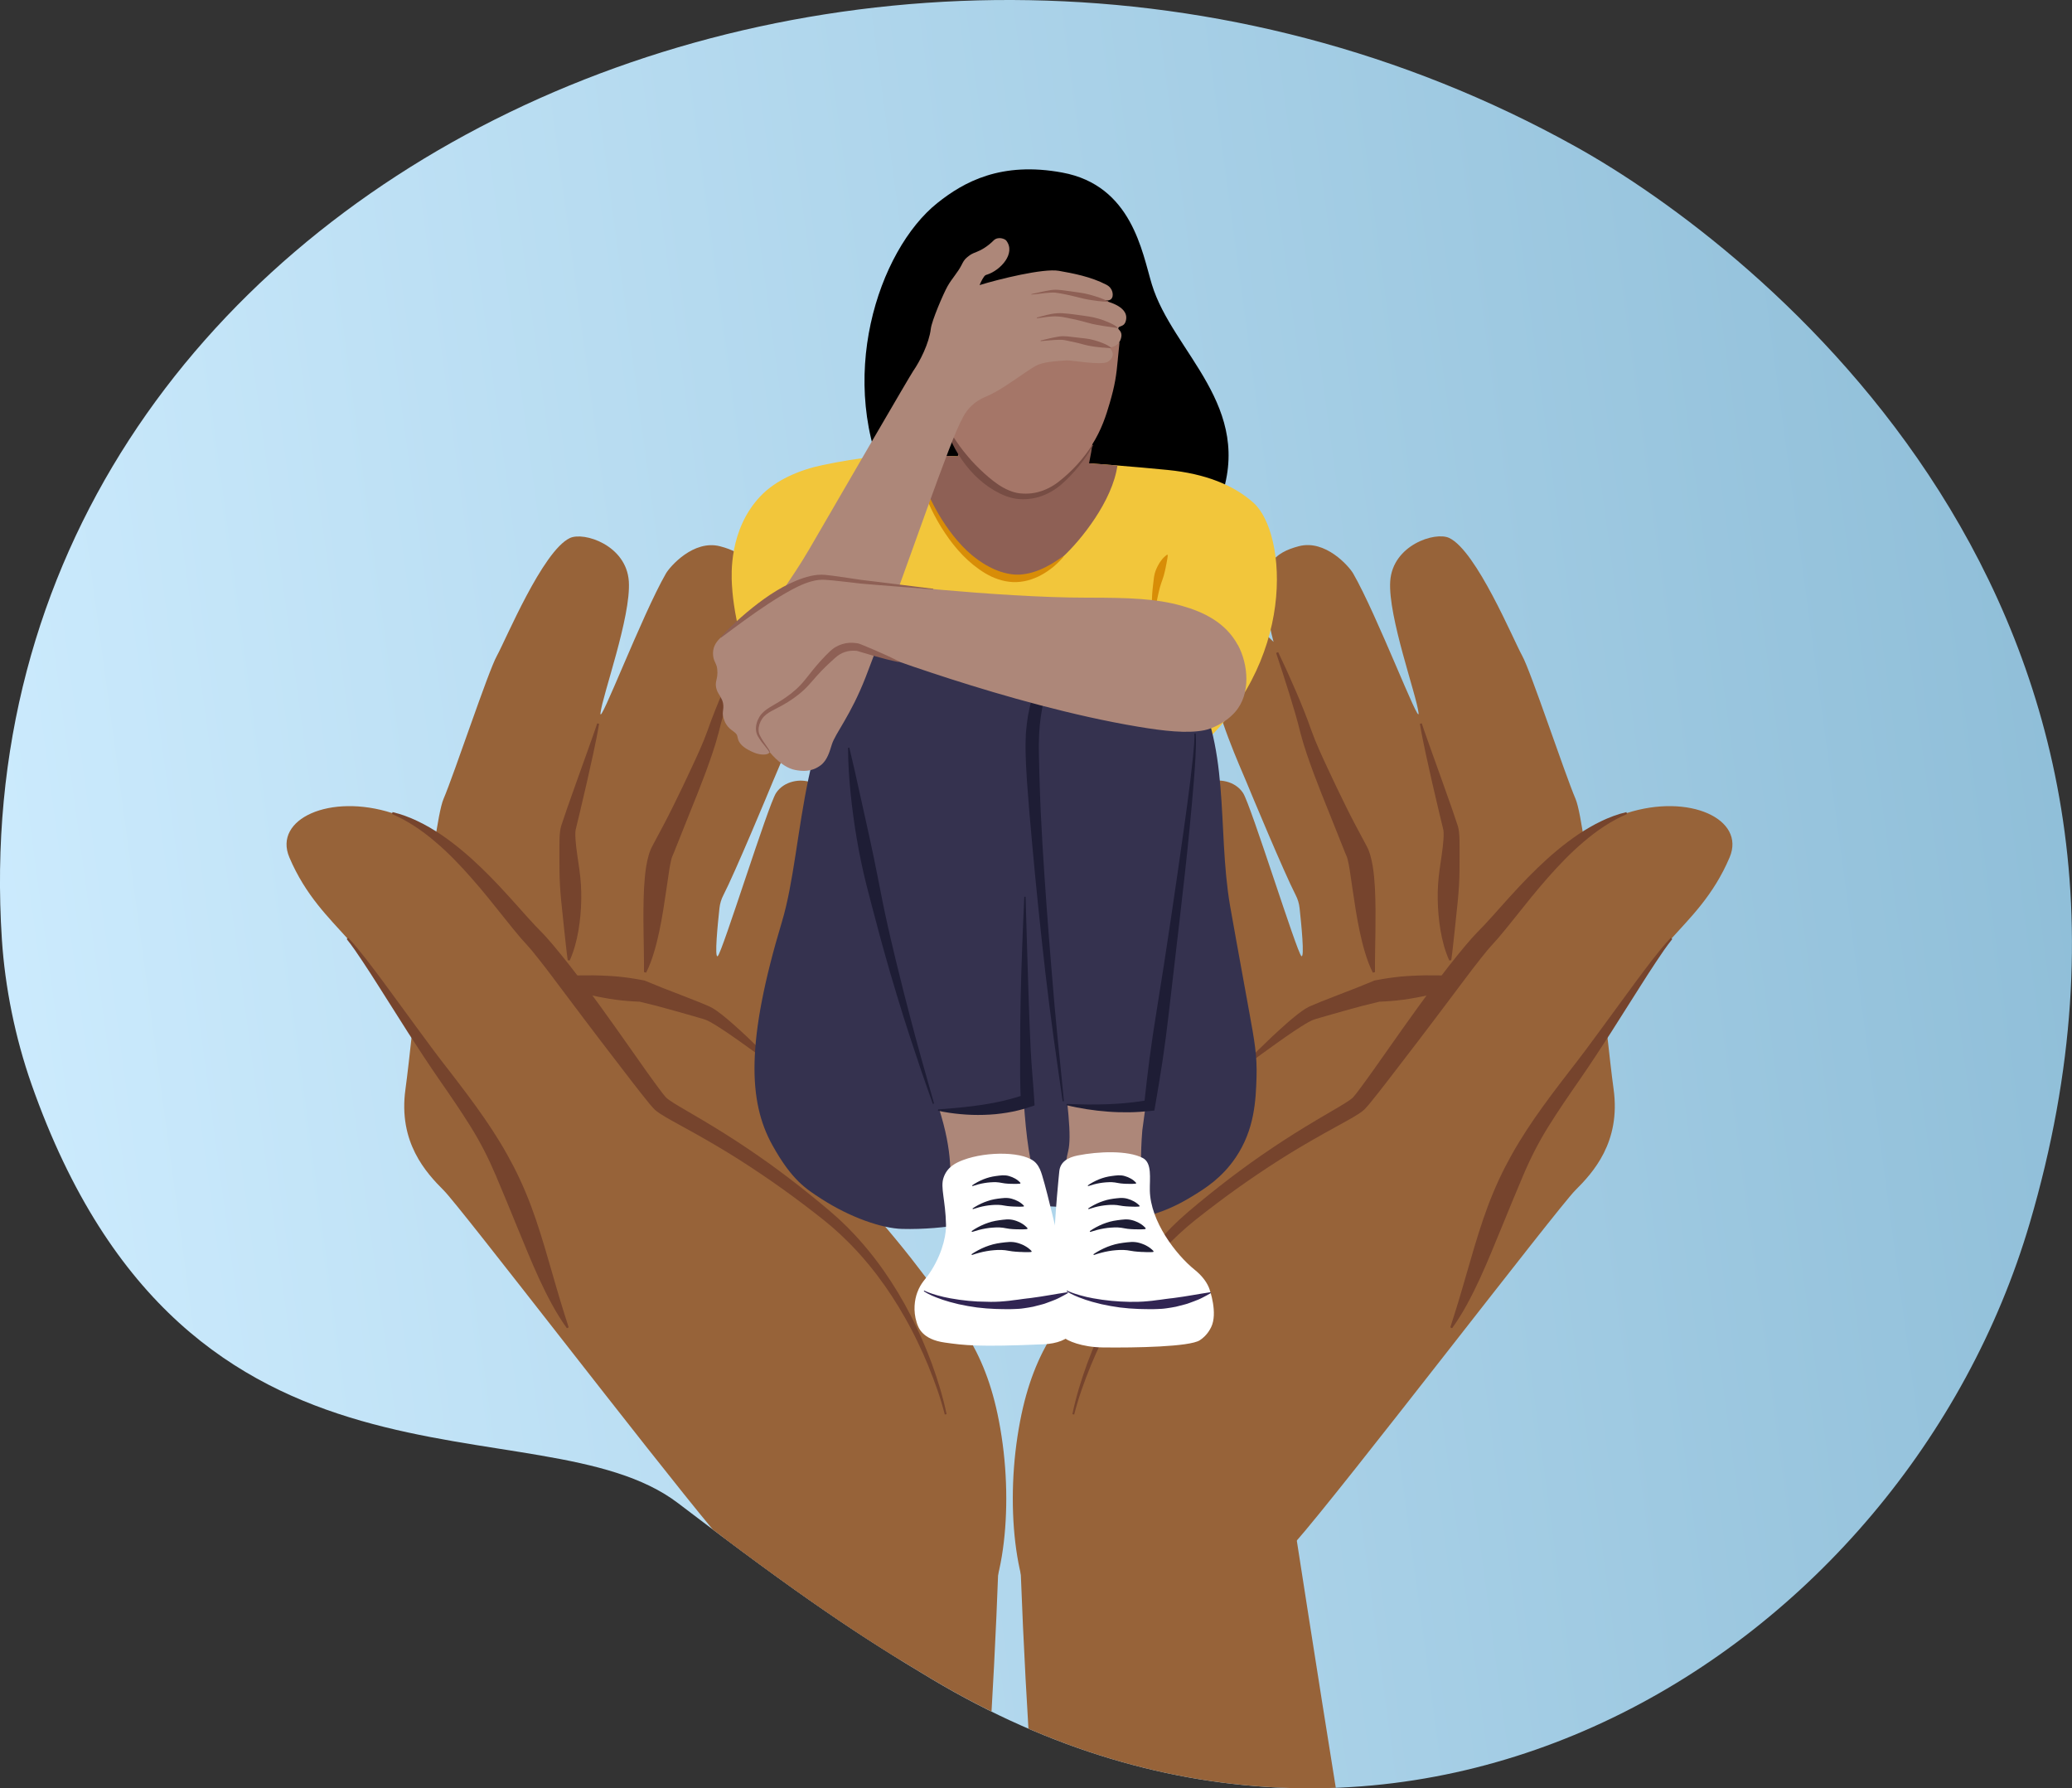 <?xml version="1.0" encoding="UTF-8"?>
<svg xmlns="http://www.w3.org/2000/svg" xmlns:xlink="http://www.w3.org/1999/xlink" id="Layer_2" data-name="Layer 2" viewBox="0 0 545.52 470.76">
  <rect x="0" y="0" width="545.52" height="470.76" fill="#333333" stroke="none"/>
  <defs>
    <style>
      .cls-1 {
        fill: #976339;
      }

      .cls-2 {
        fill: #d88d07;
      }

      .cls-3 {
        fill: #35324f;
      }

      .cls-4 {
        fill: #774d44;
      }

      .cls-5 {
        fill: #fff;
      }

      .cls-6 {
        fill: #ad8779;
      }

      .cls-7 {
        fill: #76442d;
      }

      .cls-8 {
        fill: url(#New_Gradient_Swatch_1);
      }

      .cls-9 {
        fill: #a57668;
      }

      .cls-10 {
        fill: #1e1d35;
      }

      .cls-11 {
        fill: #8e6055;
      }

      .cls-12 {
        fill: #f2c63b;
      }

      .cls-13 {
        fill: #312553;
      }
    </style>
    <linearGradient id="New_Gradient_Swatch_1" data-name="New Gradient Swatch 1" x1="-45.32" y1="282.17" x2="550.5" y2="201.59" gradientUnits="userSpaceOnUse">
      <stop offset="0" stop-color="#fff"></stop>
      <stop offset=".03" stop-color="#cfedff"></stop>
      <stop offset="1" stop-color="#8fbed8"></stop>
    </linearGradient>
  </defs>
  <g id="Layer_1-2" data-name="Layer 1">
    <g>
      <path class="cls-8" d="M245.29,441.99c-18.71-11.17-34.16-21.37-66.72-46.26-36.81-28.14-129,7.02-170.27-110.29-4.33-12.32-6.98-25.6-7.8-38.05C-12.61,46.72,231.82-63.17,414.76,38.55c48.07,26.73,167.59,120.86,119.6,283.54-33.12,112.26-163.56,194.84-289.07,119.9Z"></path>
      <path class="cls-1" d="M261.05,450.56c.92-15.73,1.74-33.37,2.3-52.71.49-16.78-72.51,3.11-72.51,3.11,0,0-.2,1.32-.56,3.63,24.86,18.65,38.7,27.65,55.01,37.39,5.25,3.13,10.5,5.98,15.76,8.57Z"></path>
      <path class="cls-1" d="M237.08,437.01c7.06-2.2,13.96-4.77,17.51-7.24,9-6.28,12.41-30.04,9.11-51.65-3.3-21.61-10.68-29.6-21.71-44.15-11.02-14.55-25.35-29.09-27.45-32.19-2.1-3.1-7.13-14.62-9.43-19.8-2.31-5.18.91-13.65,2.32-19.45,1.18-4.85,5.89-22.8,10.13-37.93,4.24-15.13-1.43-17.61-4.01-18.62-2.75-1.09-7.15-.42-9.24,2.79-2.09,3.21-14.23,42.23-15.36,42.94-.89.56.03-8.61.47-12.64.13-1.2.48-2.37,1.04-3.44,3.04-5.89,11.97-27.33,12.97-29.78,1.62-3.96,7.63-16.83,10.26-30.43,2.47-12.76-9.31-13.42-12.19-11.13-2.11,1.67-5.24,4.71-5.24,4.71,0,0,.84-2.48,2.01-10.11,1.54-10.03-2.2-13.39-8.67-15.08-6.99-1.83-13.22,5.33-14.28,7.17-6.26,10.87-17.61,40.63-17.22,36.74.46-4.55,8.07-25.38,7.46-34.67-.63-9.55-11.86-13.15-15.53-11.41-7.18,3.4-16.91,26.87-19.21,31-2.3,4.13-11.13,30.82-14.06,37.71-2.94,6.89-8.07,62.36-10.01,76.37-1.95,14.01,5.44,22,10.1,26.66,4.35,4.34,54.06,69.17,70.83,89.27,22.15,16.69,35.72,25.92,49.42,34.38Z"></path>
      <path class="cls-7" d="M203.54,280.51c-2.73-2.01-5.45-4.02-8.21-5.97-1.37-.98-2.75-1.94-4.14-2.88-1.39-.92-2.79-1.85-4.18-2.62l-.51-.26c-.17-.08-.35-.19-.49-.23-.15-.06-.29-.11-.43-.17-.17-.06-.38-.12-.57-.18l-2.4-.7c-1.61-.47-3.24-.93-4.86-1.38-1.63-.45-3.25-.91-4.89-1.34-1.64-.42-3.29-.81-4.93-1.21l.55.12c-2.14-.08-4.28-.24-6.4-.53-1.06-.14-2.12-.31-3.17-.51l-1.58-.3-1.58-.33c-2.1-.46-4.2-.98-6.28-1.59-2.08-.63-4.16-1.3-6.21-2.21l.07-.59c2.2-.42,4.38-.61,6.55-.75,2.17-.13,4.33-.16,6.48-.13l1.61.04,1.61.07c1.07.05,2.14.12,3.21.22,2.13.2,4.25.53,6.36.93l.49.09.06.02,4.72,1.92c1.58.63,3.17,1.22,4.75,1.84,1.58.61,3.17,1.23,4.75,1.86.79.32,1.58.65,2.38,1,.21.09.39.17.61.27l.71.38c.25.13.42.26.62.39l.58.39c.73.53,1.43,1.07,2.09,1.62.68.54,1.32,1.11,1.97,1.67,1.28,1.14,2.55,2.28,3.79,3.45,2.48,2.34,4.9,4.72,7.26,7.16l-.39.44Z"></path>
      <path class="cls-7" d="M195.58,171.88c-.59,1.75-1.17,3.51-1.73,5.27-.57,1.76-1.14,3.51-1.68,5.28-1.09,3.52-2.16,7.05-3.01,10.58-.97,3.72-2.24,7.21-3.52,10.71-1.31,3.48-2.68,6.93-4.08,10.37-1.4,3.44-2.73,6.9-4.13,10.35l-.27.64-.14.32-.07.16-.03.09-.06.18-.06.23c-.05.14-.08.33-.13.51-.17.72-.32,1.55-.46,2.4-.27,1.7-.51,3.49-.78,5.29-.53,3.61-1.08,7.29-1.86,10.96-.39,1.83-.84,3.67-1.39,5.49-.55,1.81-1.19,3.62-2.06,5.33l-.57-.14c.03-3.75-.08-7.4-.12-11.08-.04-3.68-.05-7.37.14-11.12.11-1.88.26-3.76.58-5.71.17-.98.37-1.96.68-3.02.08-.27.16-.53.28-.82l.16-.42.21-.46.11-.23.08-.16.16-.3.32-.61c1.74-3.24,3.49-6.49,5.11-9.8,1.63-3.3,3.23-6.62,4.77-9.95,1.55-3.32,3.11-6.68,4.3-10.02,1.24-3.56,2.64-6.99,4.11-10.4.73-1.7,1.49-3.4,2.25-5.09.77-1.68,1.55-3.36,2.35-5.04l.55.22Z"></path>
      <path class="cls-7" d="M157.73,190.52c-.43,2.64-.98,5.23-1.53,7.83-.56,2.6-1.15,5.18-1.73,7.77l-1.81,7.74-.93,3.85-.11.48-.06.24v.06s-.02.03-.02.03v.07s-.03.14-.03.14v.18s-.03.18-.03.18v.2c-.02.54,0,1.15.05,1.78.17,2.5.64,5.14,1,7.77.37,2.64.56,5.32.5,8.02-.05,2.7-.28,5.41-.74,8.1-.47,2.68-1.16,5.36-2.3,7.88l-.52-.08c-.2-1.36-.34-2.69-.49-4.01l-.43-3.92c-.28-2.6-.56-5.18-.81-7.77-.25-2.59-.42-5.19-.44-7.83l-.02-3.99v-2.02c0-.68,0-1.36.02-2.07.01-.7.05-1.41.14-2.19l.04-.29c.01-.1.03-.21.05-.31l.06-.31c.02-.11.06-.23.08-.35l.05-.17.02-.09.02-.06.08-.24.16-.48,1.28-3.78,2.65-7.49,2.68-7.48,1.33-3.74c.44-1.25.89-2.5,1.29-3.75l.52.12Z"></path>
      <path class="cls-1" d="M249.01,372.33s-6.72-32.09-31.2-52.24c-24.48-20.15-41.02-26.66-44.01-29.67-3.13-3.15-26.5-36.62-33.37-43.62-7-7.13-20.68-27.43-37.12-32.75-16.44-5.31-31.41,1.55-27.13,11.64,4.28,10.1,10.49,15.96,15.29,21.35,5.03,5.64,16.13,23.28,25.05,35.42,8.68,11.8,12.38,17.42,16.33,25.75,7.17,15.12,10.33,29.04,16.63,41.34,6.3,12.31,27.29,46.02,51.31,55.1,24.01,9.09,50.56,4.11,48.23-32.32Z"></path>
      <path class="cls-7" d="M91.66,246.85c1.71,1.82,3.26,3.76,4.79,5.71,1.52,1.96,3.01,3.94,4.48,5.93,2.95,3.98,5.83,7.99,8.76,11.96,2.91,3.99,5.84,7.94,8.88,11.81,3.02,3.92,6.03,7.87,8.88,11.99,1.43,2.06,2.81,4.18,4.13,6.34,1.32,2.16,2.55,4.38,3.71,6.61,2.3,4.48,4.21,9.14,5.81,13.86,1.6,4.72,2.97,9.48,4.33,14.2.67,2.37,1.37,4.72,2.07,7.08.7,2.36,1.47,4.7,2.22,7.07l-.47.24c-.72-1.02-1.44-2.06-2.09-3.13-.33-.53-.66-1.07-.97-1.61l-.92-1.64c-1.2-2.2-2.31-4.45-3.35-6.71-2.08-4.54-3.92-9.12-5.79-13.65-1.87-4.53-3.68-9.02-5.59-13.48-1.89-4.46-4.06-8.74-6.64-12.87-2.57-4.13-5.36-8.19-8.17-12.23-2.83-4.08-5.54-8.24-8.22-12.39l-7.94-12.52c-1.32-2.09-2.66-4.16-4.02-6.21-1.36-2.06-2.74-4.1-4.27-6.01l.4-.35Z"></path>
      <path class="cls-7" d="M248.75,372.38c-1.12-4.42-2.67-8.74-4.4-12.96-.86-2.11-1.8-4.19-2.79-6.24-.49-1.03-1.01-2.04-1.53-3.06-.54-1-1.06-2.01-1.63-3-4.45-7.93-9.92-15.3-16.46-21.51l-.61-.59c-.2-.19-.42-.38-.63-.57l-1.26-1.13c-.41-.38-.86-.73-1.29-1.09l-1.3-1.08c-1.79-1.41-3.58-2.82-5.41-4.19-1.81-1.38-3.66-2.72-5.51-4.05-1.86-1.32-3.72-2.62-5.61-3.89-3.77-2.55-7.61-4.99-11.52-7.3-1.96-1.16-3.93-2.29-5.92-3.4l-6.02-3.33c-1.02-.57-2.03-1.14-3.1-1.84-.27-.19-.54-.36-.83-.59l-.21-.17c-.07-.05-.15-.13-.23-.2l-.23-.21c-.08-.07-.12-.13-.18-.19l-.67-.75-.17-.19-.14-.17-.28-.34c-1.51-1.83-2.9-3.64-4.32-5.46l-8.38-10.92-4.15-5.47-4.13-5.48-4.11-5.47-2.06-2.72-2.09-2.67-1.05-1.3-.52-.65c-.17-.22-.35-.4-.53-.61l-.53-.6c-.18-.21-.33-.39-.55-.62-.42-.45-.82-.89-1.21-1.34-1.54-1.8-2.98-3.6-4.41-5.39-2.85-3.59-5.68-7.13-8.67-10.52-2.99-3.39-6.11-6.66-9.55-9.56-3.42-2.92-7.17-5.48-11.37-7.28l.16-.5c.56.15,1.13.29,1.68.45.55.18,1.11.35,1.66.55.54.21,1.09.41,1.63.64.53.24,1.08.46,1.6.72,2.12,1,4.14,2.2,6.09,3.49,3.88,2.63,7.46,5.67,10.8,8.9,3.35,3.23,6.48,6.67,9.54,10.09,1.53,1.71,3.03,3.43,4.56,5.04.38.4.76.79,1.14,1.17.18.18.41.42.62.64l.63.67c.21.22.43.45.62.67l.58.67,1.16,1.33,2.22,2.7,2.16,2.71c1.42,1.82,2.81,3.66,4.2,5.49.7.92,1.37,1.85,2.05,2.77l2.03,2.78,4.01,5.6c2.64,3.75,5.27,7.51,7.92,11.23l2,2.77c.67.91,1.34,1.84,2.01,2.7l.25.33.13.17.12.14.46.55s.08.1.11.13l.09.08s.05.05.09.09l.12.1c.15.13.37.28.56.43.84.59,1.8,1.17,2.77,1.75l5.93,3.48c1.98,1.18,3.96,2.38,5.91,3.61,3.91,2.46,7.75,5.04,11.51,7.72,1.88,1.35,3.73,2.73,5.57,4.12,1.83,1.41,3.65,2.82,5.44,4.27,1.8,1.44,3.57,2.92,5.33,4.41l1.31,1.16c.43.39.89.76,1.3,1.17l1.26,1.21c.21.2.42.4.63.61l.61.63c6.52,6.67,11.82,14.41,16.04,22.62.54,1.02,1.03,2.07,1.54,3.1.48,1.05.98,2.09,1.43,3.15.92,2.11,1.79,4.25,2.58,6.41,1.57,4.33,2.93,8.74,3.87,13.26l-.52.11Z"></path>
      <path class="cls-1" d="M351.69,470.62c-4.46-27.63-10.98-69.65-10.98-69.65,0,0-72.99-19.89-72.51-3.11.62,21.2,1.54,40.36,2.57,57.2,27.42,11.83,54.74,16.57,80.91,15.56Z"></path>
      <path class="cls-1" d="M316.57,442.91s11.79-22.59,24.27-36.7c12.48-14.11,69.24-88.21,73.89-92.86,4.66-4.65,12.04-12.65,10.1-26.66-1.95-14.01-7.08-69.48-10.01-76.37-2.94-6.89-11.76-33.58-14.06-37.71s-12.03-27.6-19.21-31c-3.68-1.74-14.91,1.86-15.53,11.41-.61,9.29,7,30.12,7.46,34.67.39,3.89-10.95-25.87-17.22-36.74-1.06-1.84-7.29-9-14.28-7.17-6.47,1.69-10.21,5.04-8.67,15.08,1.17,7.63,2.01,10.11,2.01,10.11,0,0-3.13-3.04-5.24-4.71-2.88-2.28-14.66-1.62-12.19,11.13,2.63,13.6,8.64,26.47,10.26,30.43,1,2.44,9.93,23.89,12.97,29.78.56,1.08.91,2.24,1.04,3.45.44,4.03,1.36,13.2.48,12.64-1.13-.71-13.27-39.74-15.36-42.94-2.09-3.21-6.48-3.88-9.24-2.79-2.58,1.02-8.25,3.49-4.01,18.63,4.24,15.13,8.95,33.08,10.13,37.93,1.42,5.8,4.63,14.27,2.32,19.45-2.31,5.18-7.33,16.7-9.43,19.8-2.1,3.1-16.43,17.64-27.45,32.19-11.02,14.55-18.41,22.55-21.71,44.15-3.3,21.61.1,45.37,9.11,51.65,9,6.28,39.59,13.15,39.59,13.15Z"></path>
      <path class="cls-7" d="M328.02,280.51c2.73-2.01,5.45-4.02,8.21-5.97,1.37-.98,2.75-1.94,4.14-2.88,1.39-.92,2.79-1.85,4.18-2.62l.51-.26c.17-.08.35-.19.49-.23.15-.06.29-.11.43-.17.17-.06.38-.12.57-.18l2.4-.7c1.61-.47,3.24-.93,4.86-1.38,1.63-.45,3.25-.91,4.89-1.34,1.64-.42,3.29-.81,4.93-1.21l-.55.12c2.14-.08,4.28-.24,6.4-.53,1.06-.14,2.12-.31,3.17-.51l1.58-.3,1.58-.33c2.1-.46,4.2-.98,6.28-1.59,2.08-.63,4.16-1.3,6.21-2.21l-.07-.59c-2.2-.42-4.38-.61-6.55-.75-2.17-.13-4.33-.16-6.48-.13l-1.61.04-1.61.07c-1.07.05-2.14.12-3.21.22-2.13.2-4.25.53-6.36.93l-.49.09-.06.02-4.72,1.92c-1.58.63-3.17,1.22-4.75,1.84-1.58.61-3.17,1.23-4.75,1.86-.79.32-1.58.65-2.38,1-.21.09-.39.17-.61.27l-.71.38c-.25.13-.42.26-.62.39l-.58.39c-.73.53-1.43,1.07-2.09,1.62-.68.54-1.32,1.11-1.97,1.67-1.28,1.14-2.55,2.28-3.79,3.45-2.48,2.34-4.9,4.72-7.26,7.16l.39.44Z"></path>
      <path class="cls-7" d="M335.98,171.88c.59,1.75,1.17,3.51,1.73,5.27.57,1.76,1.14,3.51,1.68,5.28,1.09,3.52,2.16,7.05,3.01,10.58.97,3.72,2.24,7.21,3.52,10.71,1.31,3.48,2.68,6.93,4.08,10.37,1.4,3.44,2.73,6.9,4.13,10.35l.27.64.14.32.07.16.03.09.06.18.06.23c.05.14.08.33.13.51.17.72.32,1.55.46,2.4.27,1.7.51,3.49.78,5.29.53,3.61,1.08,7.29,1.86,10.96.39,1.83.84,3.67,1.39,5.49.55,1.81,1.19,3.62,2.06,5.33l.57-.14c-.03-3.75.08-7.4.12-11.08.04-3.68.05-7.37-.14-11.12-.11-1.88-.26-3.76-.58-5.71-.17-.98-.37-1.96-.68-3.02-.08-.27-.16-.53-.28-.82l-.16-.42-.21-.46-.11-.23-.08-.16-.16-.3-.32-.61c-1.74-3.24-3.49-6.49-5.11-9.8-1.63-3.3-3.23-6.62-4.77-9.95-1.55-3.32-3.11-6.68-4.3-10.02-1.24-3.56-2.64-6.99-4.11-10.4-.73-1.7-1.49-3.4-2.25-5.09-.77-1.68-1.55-3.36-2.35-5.04l-.55.22Z"></path>
      <path class="cls-7" d="M373.83,190.52c.43,2.64.98,5.23,1.53,7.83.56,2.6,1.15,5.18,1.73,7.77l1.81,7.74.93,3.85.11.48.06.24v.06s.02.03.02.03v.07s.03.14.03.14v.18s.03.18.03.18v.2c.02.54,0,1.15-.05,1.78-.17,2.5-.64,5.14-1,7.77-.37,2.64-.56,5.32-.5,8.02.05,2.7.28,5.41.74,8.1.47,2.68,1.16,5.36,2.3,7.88l.52-.08c.2-1.36.34-2.69.49-4.01l.43-3.92c.28-2.6.56-5.18.81-7.77.25-2.59.42-5.19.44-7.83l.02-3.99v-2.02c0-.68,0-1.36-.02-2.07-.01-.7-.05-1.41-.14-2.19l-.04-.29c-.01-.1-.03-.21-.05-.31l-.06-.31c-.02-.11-.06-.23-.08-.35l-.05-.17-.02-.09-.02-.06-.08-.24-.16-.48-1.28-3.78-2.65-7.49-2.68-7.48-1.33-3.74c-.44-1.25-.89-2.5-1.29-3.75l-.52.12Z"></path>
      <path class="cls-1" d="M282.55,372.33s6.72-32.09,31.2-52.24c24.48-20.15,41.02-26.66,44.01-29.67,3.13-3.15,26.5-36.62,33.37-43.62,7-7.13,20.68-27.43,37.12-32.75,16.44-5.31,31.41,1.55,27.13,11.64-4.28,10.1-10.49,15.96-15.29,21.35-5.03,5.64-16.13,23.28-25.05,35.42-8.68,11.8-12.38,17.42-16.33,25.75-7.17,15.12-10.33,29.04-16.63,41.34-6.3,12.31-27.29,46.02-51.31,55.1-24.01,9.09-50.56,4.11-48.23-32.32Z"></path>
      <path class="cls-7" d="M439.9,246.85c-1.71,1.82-3.26,3.76-4.79,5.71-1.52,1.96-3.01,3.94-4.48,5.93-2.95,3.98-5.83,7.99-8.76,11.96-2.91,3.99-5.84,7.94-8.88,11.81-3.02,3.92-6.03,7.87-8.88,11.99-1.43,2.06-2.81,4.18-4.13,6.34-1.32,2.16-2.55,4.38-3.71,6.61-2.3,4.48-4.21,9.14-5.81,13.86-1.6,4.72-2.97,9.48-4.33,14.2-.67,2.37-1.37,4.72-2.07,7.08-.7,2.36-1.47,4.7-2.22,7.07l.47.24c.72-1.02,1.44-2.06,2.09-3.13.33-.53.66-1.07.97-1.61l.92-1.64c1.2-2.2,2.31-4.45,3.35-6.71,2.08-4.54,3.92-9.12,5.79-13.65,1.87-4.53,3.68-9.02,5.59-13.48,1.89-4.46,4.06-8.74,6.64-12.87,2.57-4.13,5.36-8.19,8.17-12.23,2.83-4.08,5.54-8.24,8.22-12.39l7.94-12.52c1.32-2.09,2.66-4.16,4.02-6.21,1.36-2.06,2.74-4.1,4.27-6.01l-.4-.35Z"></path>
      <path class="cls-7" d="M282.81,372.38c1.12-4.42,2.67-8.74,4.4-12.96.86-2.11,1.8-4.19,2.79-6.24.49-1.03,1.01-2.04,1.53-3.06.54-1,1.06-2.01,1.63-3,4.45-7.93,9.92-15.3,16.46-21.51l.61-.59c.2-.19.42-.38.63-.57l1.26-1.13c.41-.38.86-.73,1.29-1.09l1.3-1.08c1.79-1.41,3.58-2.82,5.41-4.19,1.81-1.38,3.66-2.72,5.51-4.05,1.86-1.32,3.72-2.62,5.61-3.89,3.77-2.55,7.61-4.99,11.52-7.3,1.96-1.16,3.93-2.29,5.92-3.4l6.02-3.33c1.02-.57,2.03-1.14,3.1-1.84.27-.19.54-.36.83-.59l.21-.17c.07-.05.15-.13.23-.2l.23-.21c.08-.07.12-.13.18-.19l.67-.75.17-.19.14-.17.28-.34c1.51-1.83,2.9-3.64,4.32-5.46l8.38-10.92,4.15-5.47,4.13-5.48,4.11-5.47,2.06-2.72,2.09-2.67,1.05-1.3.52-.65c.17-.22.35-.4.53-.61l.53-.6c.18-.21.33-.39.55-.62.42-.45.82-.89,1.21-1.34,1.54-1.8,2.98-3.6,4.41-5.39,2.85-3.59,5.68-7.13,8.67-10.52,2.99-3.39,6.11-6.66,9.55-9.56,3.42-2.92,7.17-5.48,11.37-7.28l-.16-.5c-.56.15-1.13.29-1.68.45-.55.18-1.11.35-1.66.55-.54.21-1.09.41-1.63.64-.53.24-1.08.46-1.6.72-2.12,1-4.14,2.2-6.09,3.49-3.88,2.63-7.46,5.67-10.8,8.9-3.35,3.23-6.48,6.67-9.54,10.09-1.53,1.71-3.03,3.43-4.56,5.04-.38.4-.76.79-1.14,1.17-.18.18-.41.42-.62.64l-.63.67c-.21.22-.43.45-.62.67l-.58.67-1.16,1.33-2.22,2.7-2.16,2.71c-1.42,1.82-2.81,3.66-4.2,5.49-.7.92-1.37,1.85-2.05,2.77l-2.03,2.78-4.01,5.6c-2.64,3.75-5.27,7.51-7.92,11.23l-2,2.77c-.67.91-1.34,1.84-2.01,2.7l-.25.33-.13.17-.12.14-.46.55s-.08.1-.11.13l-.09.08s-.05.05-.09.09l-.12.1c-.15.13-.37.28-.56.43-.84.59-1.8,1.17-2.77,1.75l-5.93,3.48c-1.98,1.18-3.96,2.38-5.91,3.61-3.91,2.46-7.75,5.04-11.51,7.72-1.88,1.35-3.73,2.73-5.57,4.12-1.83,1.41-3.65,2.82-5.44,4.27-1.8,1.44-3.57,2.92-5.33,4.41l-1.31,1.16c-.43.39-.89.76-1.3,1.17l-1.26,1.21c-.21.2-.42.4-.63.61l-.61.63c-6.52,6.67-11.82,14.41-16.04,22.62-.54,1.02-1.03,2.07-1.54,3.1-.48,1.05-.98,2.09-1.43,3.15-.92,2.11-1.79,4.25-2.58,6.41-1.57,4.33-2.93,8.74-3.87,13.26l.52.11Z"></path>
      <g>
        <path d="M246.78,53.45c-15.53,12.39-27.08,46.9-12.43,75.76,14.35,28.27,33.94,41.42,54.14,33.94,21.75-8.05,28.05-18.88,32.65-31.16,9.4-25.06-12.41-39.19-17.87-57.1-2.58-8.49-5.24-26.07-23.58-29.46-16.1-2.98-25.91,2.43-32.91,8.02Z"></path>
        <path class="cls-12" d="M207.47,191.89c-13.15-15.08-14.59-34.59-14.77-38.04-.13-2.58-.81-14.34,7.41-23.13,4.09-4.37,10.47-7.05,16.49-8.3,10.13-2.11,17.25-2.7,23.78-2.6,23.34.35,49.44,2.16,67.04,3.89,10,.99,17.43,4.01,22.63,8.67,8.78,7.88,11.69,42.44-16,65.84-27.47,23.22-84.77,18.69-106.57-6.32Z"></path>
        <path class="cls-3" d="M263.05,320.33c-3.29.86-13.96,3.48-25.55,3.17-5.24-.14-13.61-2.97-21.32-7.96-3.9-2.53-7.73-4.86-12.86-14.15-6.33-11.45-6.93-27.27,2.55-58.75,6.17-20.48,4.14-55.75,25.3-74.29,20.96-18.37,67.61-13.22,81.83,9.5,11.23,17.94,7.33,39.97,10.85,60.57.56,3.25,2.06,11.53,5.07,28.08,1.37,7.53,2.08,11.39,1.9,17.1-.19,6.11-.52,13.76-5.49,21.11-3.64,5.39-8.09,8.14-10.98,9.92-2.97,1.83-11.84,7.32-22.8,6.33-7.36-.66-8.7-3.62-16.47-3.38-4.48.14-6.11,1.19-12.03,2.74Z"></path>
        <path class="cls-6" d="M271.28,305.13c-5.11-26.34-.36-97.91-3.58-116.22-.87-4.95-1.98-9.78-5.3-13.78-1.5-1.8-5.2-8.6-15.96-9.4-8.47-.63-12.95.64-17.73,8.1-3.18,4.96-5.49,12.56-4.26,22.87,4.96,41.49,20.56,88.2,22.71,94.92,3.83,11.97,3.05,17.95,3.01,24.91-.04,6.09,25.65,12,21.11-11.4Z"></path>
        <path class="cls-6" d="M313.62,193.18c-.92-10.73-2.72-21.77-14.18-25.39-7.58-2.4-14.13.21-19.09,5.59-4.08,4.42-6.9,10.09-7.52,19.96-.72,11.53,4.1,64.07,6.29,81.39,2.06,16.26,3.07,24.46,2.11,28.29-.8,3.21-1.29,7.33.78,10.77,2.37,3.95,6.91,4.66,8.47,4.86,2.42.31,3.33.39,5.41-.42,6.08-2.36,3.76-7.55,4.86-20.69.19-2.23,13.7-94.54,12.86-104.35Z"></path>
        <path class="cls-5" d="M248.39,310.1c.95-2.96,3.35-4.04,5.23-4.75,6.26-2.35,16.43-2.29,19.16.85.9,1.03,1.24,2.07,1.58,3.15,1.7,5.53,4.36,17.66,5.99,23.58.51,1.83,1.11,3.62,2.1,5.25.58.95,1.11,1.96,1.33,3.22.43,2.43.82,6.86-1.18,9.3-1.59,1.95-4.25,3.01-7.88,3.17-17.27.75-20.87.26-25.95-.45-6.06-.84-7.03-4.04-7.43-5.3-.97-3.08-.54-6,.16-7.88,1.02-2.74,2.15-3.35,3.64-5.7,3.46-5.48,3.98-10.29,3.93-12.14-.15-6.52-1.5-9.72-.68-12.3Z"></path>
        <path class="cls-5" d="M278.89,308.38c.23-2.57,2.31-3.71,4.88-4.22,5.4-1.07,13.12-1.39,17.1.67,2.5,1.3,1.8,5.37,1.86,8.57.17,8.1,6.83,16.85,11.8,20.85,1.79,1.44,3.03,3.01,3.73,4.64.3.7,2.41,6.82.61,10.48-.26.53-1.13,2.25-3.01,3.45-2.66,1.71-16.82,1.99-25.5,1.88-5.64-.07-9.41-1.8-10.34-2.66-5.3-4.86-1.25-42.39-1.13-43.67Z"></path>
        <path class="cls-13" d="M243.33,339.73c.37.16.72.35,1.1.48.38.13.75.29,1.13.4l1.15.35c.39.11.78.2,1.16.3l.58.15.59.12,1.18.24c.79.14,1.58.26,2.37.38.8.09,1.59.2,2.38.28.8.06,1.59.13,2.39.18l3.49.09,1.29-.02c.79,0,1.59-.09,2.38-.15.79-.04,1.58-.17,2.36-.27.79-.1,1.57-.18,2.35-.31.39-.05.78-.11,1.18-.15.39-.05.79-.07,1.18-.14,3.15-.4,6.24-1.02,9.51-1.5l.08.22c-.7.43-1.44.8-2.17,1.19-.37.18-.74.38-1.12.53-.38.16-.77.3-1.15.45-.39.15-.77.29-1.16.43l-.58.21c-.2.07-.4.11-.59.17-.8.22-1.6.43-2.4.62-.81.17-1.63.29-2.45.41-.41.05-.82.12-1.23.14l-1.24.06c-.83.03-1.65.07-2.48.03l-1.24-.02c-.41,0-.82,0-1.23-.03l-2.46-.14-2.45-.25c-.81-.11-1.62-.25-2.43-.38-.81-.15-1.61-.32-2.41-.48-.8-.2-1.59-.4-2.38-.61l-1.17-.36-.59-.18-.58-.21c-1.54-.53-3.07-1.16-4.45-2.04l.12-.2Z"></path>
        <path class="cls-13" d="M280.95,339.73c.37.16.72.35,1.1.48.38.13.75.29,1.13.4l1.15.35c.39.11.78.2,1.16.3l.58.15.59.12,1.18.24c.79.14,1.58.26,2.37.38.8.09,1.59.2,2.38.28.8.06,1.59.13,2.39.18l2.39.09,2.39-.02c.79,0,1.59-.09,2.38-.15.79-.04,1.58-.17,2.36-.27.79-.1,1.57-.18,2.35-.31.39-.05.78-.11,1.18-.15.39-.05.79-.07,1.18-.14,3.15-.4,6.24-1.02,9.51-1.5l.08.22c-.7.43-1.44.8-2.17,1.19-.37.18-.74.38-1.12.53-.38.16-.77.3-1.15.45-.39.15-.77.29-1.16.43l-.59.21c-.2.07-.4.11-.59.17-.8.22-1.6.43-2.4.62-.81.17-1.63.29-2.45.41-.41.05-.82.12-1.23.14l-1.24.06c-.83.03-1.65.07-2.48.03l-1.24-.02c-.41,0-.82,0-1.23-.03l-2.46-.14-2.45-.25c-.81-.11-1.62-.25-2.43-.38-.81-.15-1.61-.32-2.41-.48-.8-.2-1.59-.4-2.38-.61l-1.17-.36-.59-.18-.58-.21c-1.54-.53-3.07-1.16-4.45-2.04l.12-.2Z"></path>
        <path class="cls-10" d="M255.94,312.04c.91-.63,1.9-1.16,2.95-1.59.53-.21,1.07-.39,1.62-.54.28-.07.56-.13.84-.19l.85-.14c.29-.04.57-.07.86-.11.29-.03.58-.05.88-.08.59-.02,1.17.03,1.74.2,1.12.33,2.19.88,3,1.8l-.08.19c-.62.08-1.16.06-1.71.07-.13,0-.27,0-.4-.02-.13,0-.26,0-.4,0-.26,0-.52-.04-.77-.04-.51-.03-1.01-.09-1.51-.19-.25-.04-.5-.09-.76-.13-.26-.03-.51-.05-.77-.07h-.78c-.26.01-.52.02-.78.04-.52.04-1.05.1-1.57.19-1.05.17-2.09.46-3.13.8l-.09-.18Z"></path>
        <path class="cls-10" d="M256.03,318.13c.97-.66,2.03-1.22,3.15-1.67.56-.22,1.14-.4,1.72-.57.29-.07.59-.13.89-.2l.91-.15c.3-.04.61-.07.92-.11.31-.03.62-.05.93-.08.62-.02,1.25.04,1.84.21,1.19.34,2.33.91,3.21,1.86l-.08.19c-.65.07-1.23.04-1.81.03-.14,0-.28-.01-.42-.02-.14,0-.28,0-.42-.01-.28-.01-.55-.05-.83-.05-.54-.04-1.08-.1-1.61-.2-.27-.04-.54-.09-.81-.13-.27-.03-.55-.05-.82-.06h-.83c-.28.02-.55.03-.83.05-.56.05-1.12.11-1.67.21-1.12.19-2.23.5-3.33.87l-.09-.18Z"></path>
        <path class="cls-10" d="M255.81,324.07c1.05-.73,2.2-1.34,3.41-1.84.61-.24,1.23-.45,1.87-.63.32-.08.65-.15.97-.22.33-.06.66-.11.99-.16.33-.04.66-.08,1-.13.34-.04.67-.06,1.01-.09.68-.03,1.36.04,2.01.23.33.08.65.21.96.34.16.07.31.13.46.2.15.08.3.16.45.25.59.33,1.13.77,1.6,1.3l-.09.22c-.71.1-1.35.07-1.98.08-.16,0-.31,0-.46-.02-.15,0-.31,0-.46,0-.3,0-.6-.04-.89-.04-.59-.04-1.16-.1-1.74-.22-.29-.05-.58-.11-.88-.15-.29-.03-.59-.06-.89-.08h-.9c-.3.01-.6.02-.9.05-.6.04-1.21.11-1.81.22-1.21.2-2.42.53-3.62.92l-.11-.21Z"></path>
        <path class="cls-10" d="M255.77,330.17c1.14-.77,2.37-1.42,3.68-1.95.65-.26,1.33-.47,2.01-.66.34-.08.69-.15,1.04-.23.35-.06.7-.11,1.06-.17.36-.04.71-.08,1.07-.13.36-.04.72-.06,1.09-.09.73-.03,1.46.04,2.15.24.35.09.69.22,1.03.35.17.07.34.14.5.21.16.08.32.17.48.26.64.35,1.22.8,1.74,1.35l-.09.22c-.76.08-1.44.04-2.11.03-.17,0-.33-.02-.5-.03-.17,0-.33,0-.49-.01-.33-.01-.64-.05-.96-.06-.64-.05-1.26-.12-1.89-.24-.31-.05-.63-.11-.95-.15-.32-.03-.64-.06-.96-.07h-.97c-.32.02-.65.04-.97.06-.65.05-1.3.13-1.95.25-1.31.22-2.6.59-3.89,1.02l-.11-.21Z"></path>
        <path class="cls-10" d="M286.4,312.04c.91-.63,1.9-1.16,2.95-1.59.53-.21,1.07-.39,1.62-.54.28-.07.56-.13.84-.19l.85-.14c.29-.04.57-.07.86-.11.29-.03.58-.05.88-.08.59-.02,1.17.03,1.74.2,1.12.33,2.19.88,3,1.8l-.08.19c-.62.08-1.16.06-1.71.07-.13,0-.27,0-.4-.02-.13,0-.26,0-.4,0-.26,0-.52-.04-.77-.04-.51-.03-1.01-.09-1.51-.19-.25-.04-.5-.09-.76-.13-.26-.03-.51-.05-.77-.07h-.78c-.26.01-.52.02-.78.04-.52.04-1.05.1-1.57.19-1.05.17-2.09.46-3.13.8l-.09-.18Z"></path>
        <path class="cls-10" d="M286.48,318.13c.97-.66,2.03-1.22,3.15-1.67.56-.22,1.14-.4,1.72-.57.29-.07.59-.13.89-.2l.91-.15c.3-.04.61-.07.92-.11.31-.03.62-.05.93-.08.62-.02,1.25.04,1.84.21,1.19.34,2.33.91,3.21,1.86l-.08.19c-.65.07-1.23.04-1.81.03-.14,0-.28-.01-.42-.02-.14,0-.28,0-.42-.01-.28-.01-.55-.05-.83-.05-.54-.04-1.08-.1-1.61-.2-.27-.04-.54-.09-.81-.13-.27-.03-.55-.05-.82-.06h-.83c-.28.02-.55.03-.83.05-.56.05-1.12.11-1.67.21-1.12.19-2.23.5-3.33.87l-.09-.18Z"></path>
        <path class="cls-10" d="M286.92,324.07c1.05-.73,2.2-1.34,3.41-1.84.61-.24,1.23-.45,1.87-.63.32-.08.65-.15.97-.22.33-.06.66-.11.99-.16.33-.04.66-.08,1-.13.34-.04.67-.06,1.01-.09.68-.03,1.36.04,2.01.23.33.08.65.21.96.34.16.07.31.13.46.2.15.08.3.16.45.25.59.33,1.13.77,1.6,1.3l-.09.22c-.71.1-1.35.07-1.98.08-.16,0-.31,0-.46-.02-.15,0-.31,0-.46,0-.3,0-.6-.04-.89-.04-.59-.04-1.16-.1-1.74-.22-.29-.05-.58-.11-.88-.15-.29-.03-.59-.06-.89-.08h-.9c-.3.01-.6.02-.9.05-.6.04-1.21.11-1.81.22-1.21.2-2.42.53-3.62.92l-.11-.21Z"></path>
        <path class="cls-10" d="M287.87,330.17c1.14-.77,2.37-1.42,3.68-1.95.65-.26,1.33-.47,2.01-.66.34-.08.69-.15,1.04-.23.35-.06.7-.11,1.06-.17.36-.04.71-.08,1.07-.13.36-.04.72-.06,1.09-.09.73-.03,1.46.04,2.15.24.35.09.69.22,1.03.35.17.07.34.14.5.21.16.08.32.17.48.26.64.35,1.22.8,1.74,1.35l-.09.22c-.76.08-1.44.04-2.11.03-.17,0-.33-.02-.5-.03-.17,0-.33,0-.49-.01-.33-.01-.64-.05-.96-.06-.64-.05-1.26-.12-1.89-.24-.31-.05-.63-.11-.95-.15-.32-.03-.64-.06-.96-.07h-.97c-.32.02-.65.04-.97.06-.65.05-1.3.13-1.95.25-1.31.22-2.6.59-3.89,1.02l-.11-.21Z"></path>
        <path class="cls-3" d="M293.06,291.67c-4.95,0-9.4-.49-12.25-.9l-.78-.11-.08-.78c-.42-3.92-1.02-8.7-1.82-15.03-2.15-16.99-7.04-69.72-6.3-81.58.56-9.01,2.96-15.36,7.78-20.59,4.11-4.45,9.04-6.81,14.27-6.81,1.92,0,3.89.32,5.87.94,11.98,3.79,13.92,15.06,14.88,26.27.69,8.02-7.82,68.53-11.46,94.36l-.5,3.55-.76.1c-2.77.37-5.75.56-8.85.56h0Z"></path>
        <path class="cls-3" d="M252.64,292.41c-1.84,0-3.76-.07-5.68-.2l-.68-.05-.52-1.62c-14.55-44.89-20.16-75.75-22.31-93.73-1.39-11.6,1.63-19.2,4.41-23.54,4.07-6.35,8.18-8.71,15.18-8.71,1.03,0,2.17.05,3.48.14,10.01.75,14.28,6.54,16.1,9.02.22.3.41.56.57.75,3.52,4.25,4.66,9.37,5.52,14.25,1.45,8.21,1.31,26.34,1.16,47.34-.14,18.57-.28,37.78.65,52.89l.05.78-.74.24c-4.9,1.61-10.67,2.43-17.16,2.43Z"></path>
        <path class="cls-10" d="M314.8,193.08c.04.52.07,1.04.07,1.56.01.52,0,1.03,0,1.55-.02,1.03-.06,2.06-.12,3.09-.1,2.06-.26,4.11-.42,6.16-.33,4.1-.7,8.2-1.1,12.3-.39,4.1-.83,8.19-1.28,12.28l-1.39,12.26-2.85,24.52c-.47,4.09-.99,8.17-1.6,12.23-.61,4.07-1.29,8.12-1.99,12.18l-.2,1.13-1.05.11c-1.83.19-3.72.33-5.58.35-1.86.01-3.72-.02-5.57-.17-1.85-.14-3.69-.34-5.51-.63-1.82-.28-3.63-.63-5.42-1.07l.05-.33c1.83.08,3.66.13,5.48.15,1.82.01,3.64,0,5.44-.08,1.81-.08,3.61-.18,5.39-.38.89-.1,1.78-.19,2.67-.32.89-.12,1.75-.27,2.66-.43l-1.25,1.24c.44-4.09.91-8.18,1.44-12.25.54-4.08,1.15-8.14,1.81-12.2,1.33-8.11,2.57-16.24,3.78-24.37l1.79-12.2,1.74-12.21c.57-4.07,1.12-8.14,1.62-12.22.25-2.04.48-4.08.69-6.12.11-1.02.2-2.04.27-3.06.03-.51.07-1.02.09-1.53.03-.51.02-1.02,0-1.52l.34-.03Z"></path>
        <path class="cls-10" d="M279.78,289.9l-1.21-8.4-1.18-8.4c-.78-5.61-1.47-11.23-2.14-16.85-1.28-11.25-2.45-22.51-3.47-33.79-.52-5.64-1.01-11.29-1.41-16.95-.1-1.42-.17-2.84-.24-4.26-.07-1.42-.1-2.85-.12-4.29v-1.08s.03-1.1.03-1.1l.03-1.1.02-.55.05-.54c.11-1.45.31-2.9.54-4.35.27-1.44.59-2.89,1.02-4.31.43-1.42.93-2.82,1.56-4.17,1.28-2.69,2.95-5.21,5.01-7.32,2.02-2.14,4.42-3.97,7.11-5.19,2.68-1.21,5.65-1.78,8.51-1.52v.34c-2.8.25-5.47,1.14-7.8,2.55-2.34,1.39-4.34,3.28-6.04,5.39-.85,1.06-1.63,2.16-2.3,3.33-.68,1.16-1.26,2.37-1.76,3.61-.48,1.25-.9,2.53-1.23,3.83-.33,1.31-.56,2.64-.75,3.99-.18,1.35-.33,2.71-.4,4.08-.06.69-.05,1.36-.07,2.04l-.03,1.02v1.04c.03.7.03,1.39.03,2.09,0,.7.03,1.4.05,2.1.03,1.4.05,2.81.11,4.22.07,2.81.19,5.63.31,8.45.15,2.82.28,5.64.45,8.46.68,11.28,1.52,22.56,2.46,33.83.46,5.64.93,11.27,1.5,16.89l.86,8.44.83,8.45-.33.04Z"></path>
        <path class="cls-10" d="M270.02,236.08l.39,13.42.42,13.41c.16,4.47.3,8.93.53,13.39.11,2.23.28,4.45.45,6.68.19,2.22.35,4.43.49,6.66l.08,1.36-1.28.42-.71.23-.74.23c-.5.15-1,.28-1.5.4-1,.26-2.02.45-3.03.62-1.01.17-2.03.29-3.05.4-1.02.08-2.04.16-3.06.18-2.03.06-4.06,0-6.08-.19-2.01-.18-4.01-.47-5.98-.9l.02-.34c2-.17,3.98-.31,5.95-.51,1.97-.21,3.92-.43,5.84-.73,1.93-.3,3.83-.66,5.7-1.11.47-.11.93-.23,1.4-.36.46-.12.93-.25,1.38-.38.46-.13.91-.28,1.37-.42l.68-.22.71-.24-1.2,1.77c-.3-4.49-.2-9-.21-13.48,0-4.49.03-8.97.13-13.45l.17-6.72.23-6.71c.17-4.47.34-8.95.56-13.42h.34Z"></path>
        <path class="cls-10" d="M245.6,290.6c-1.33-3.8-2.7-7.58-3.95-11.41-.63-1.91-1.29-3.81-1.91-5.73l-1.85-5.75c-1.19-3.85-2.38-7.69-3.5-11.56-.56-1.93-1.12-3.87-1.65-5.81-.53-1.94-1.09-3.88-1.59-5.83-1.04-3.9-2.08-7.79-3.07-11.7-.97-3.92-1.81-7.87-2.48-11.85l-.49-2.99c-.15-1-.29-2-.43-3-.27-2-.52-4.01-.72-6.02-.4-4.02-.68-8.06-.68-12.11l.33-.04c.96,3.93,1.83,7.85,2.69,11.77l2.6,11.74c.85,3.91,1.67,7.83,2.43,11.77.76,3.94,1.54,7.87,2.43,11.78.43,1.96.91,3.91,1.36,5.86.45,1.95.93,3.9,1.42,5.85.93,3.9,1.95,7.79,2.96,11.68,2.01,7.78,4.22,15.51,6.42,23.24l-.32.1Z"></path>
        <path class="cls-11" d="M267.78,152.24c2.21-.05,6.74-.75,12.06-5.66,4.8-4.43,13.04-14.71,14.36-24.05-15.86-1.28-35.14-2.41-52.91-2.7.77,8.75,6.34,19.23,12.41,25.4,2.77,2.81,8.16,7.15,14.08,7.01Z"></path>
        <path class="cls-2" d="M241.39,119.82c.63,4.83,2.4,9.42,4.68,13.67,1.14,2.13,2.42,4.18,3.84,6.12,1.42,1.94,2.99,3.77,4.71,5.41,1.73,1.62,3.66,3.05,5.72,4.13,2.05,1.1,4.25,1.86,6.48,2.07,1.11.11,2.25.04,3.38-.17,1.13-.19,2.24-.55,3.34-.97,1.09-.44,2.16-.97,3.19-1.57,1.04-.6,2.03-1.29,3.04-1.99l.14.15c-.81.93-1.69,1.8-2.65,2.6-.97.78-2,1.5-3.12,2.1-1.11.61-2.31,1.08-3.55,1.42-1.25.33-2.56.49-3.89.44-2.64-.12-5.16-1.03-7.34-2.34-2.18-1.32-4.13-2.93-5.88-4.72-1.74-1.8-3.28-3.75-4.65-5.81-1.38-2.05-2.6-4.2-3.67-6.42-1.05-2.23-1.95-4.52-2.65-6.88-.7-2.35-1.19-4.78-1.33-7.22l.2-.02Z"></path>
        <path class="cls-11" d="M286.51,108.45c3.92,3.93-1.72,26.81-9.15,33.44-6.01,5.36-17.79,2.28-23.29-4.86-6.21-8.06-2.43-19.13,2.74-25.03,7.99-9.12,23.39-9.87,29.7-3.55Z"></path>
        <path class="cls-9" d="M294.31,94.58c-.39,4.24-.76,6.83-2.16,11.59-.91,3.08-2.04,6.82-4.72,11.05-1.43,2.25-3.23,6.06-7.88,9.97-2.61,2.2-6.3,4.01-10.78,3.64-1.27-.11-3.96-.53-7.68-3.23-6.23-4.53-10.13-10.9-12.06-15.63-6.2-15.23-8.14-24.13-7.07-36.91.65-7.74.99-14.98,6.67-19.67,17.22-14.23,35.48-5.1,40.48,1.89,9.03,12.6,6.61,21.8,5.19,37.32Z"></path>
        <path d="M294.96,90.29c2.07-.26,4.61-12.13,4.87-14.93.91-9.82-4.71-25.99-20.12-29.04-10.95-2.17-14.15-1.05-18.94-.01-4.3.93-10.94,4.56-14.11,7.6-5.36,5.14-12.81,14.15-9.67,26.95.46,1.86,3.43,15.68,7.89,15.68,2.56,0,2.45-8.31,17.62-18.38,16.08-10.67,31.03,12.31,32.47,12.13Z"></path>
        <path class="cls-4" d="M287.81,117.21c-2.18,3.83-4.99,7.34-8.33,10.28-1.71,1.48-3.72,2.65-5.93,3.32-1.1.33-2.25.53-3.41.59-.29,0-.58.02-.87.02-.29-.01-.58-.01-.87-.03-.59-.04-1.17-.13-1.75-.26-1.15-.25-2.24-.67-3.28-1.17-1.04-.5-2.04-1.08-2.98-1.72-1.87-1.29-3.57-2.82-5.05-4.52-1.49-1.71-2.77-3.57-3.86-5.53-1.08-1.96-1.96-4.03-2.54-6.18l.19-.08c1.1,1.92,2.27,3.75,3.54,5.51.65.86,1.29,1.73,2,2.54.34.42.7.81,1.05,1.22.37.39.72.79,1.1,1.17,1.49,1.53,3.06,2.97,4.74,4.27,1.66,1.29,3.5,2.38,5.48,2.94.49.14.99.24,1.5.29.26.03.52.04.78.06.26.02.52.01.78.02,1.04,0,2.08-.13,3.1-.39,2.04-.51,3.96-1.51,5.63-2.83,1.7-1.34,3.31-2.82,4.78-4.44,1.47-1.61,2.79-3.36,4.03-5.18l.17.11Z"></path>
        <path class="cls-6" d="M290.81,79.11c.06-.15,1.74.45,2.11-1.09.05-.19.32-2.06-1.65-3.08-4.13-2.14-8.81-2.99-12.51-3.65-4.02-.71-15.83,2.2-20.85,3.76.32-.84,1.07-2.31,1.53-2.59.19-.12.33-.13.5-.19,3.5-1.15,7.58-5.59,4.99-8.94-.38-.49-2.21-1.16-3.33-.03-1.59,1.6-3.28,2.56-4.49,3.02-1.43.55-1.59.71-2.44,1.37-.8.63-1.15,1.36-1.47,2-1.03,2.06-2.58,3.62-3.71,5.63-1.17,2.08-4.17,9.11-4.42,11.23-.45,3.82-2.88,8.6-4.64,11.12-.88,1.27-17.2,29.38-27.36,46.89-9.24,15.94-22.95,28.53-15.15,45.67,3.32,7.3,7.7,11.75,11.45,12.46,1.88.35,4.28.59,6.72-1.25,1.74-1.32,2.35-3.65,2.92-5.46.96-3.03,4.94-7.59,8.88-17.67,6.77-17.31,19.12-53.58,23.98-64.98.58-1.36,1.18-2.57,1.71-3.59,1.21-2.29,3.16-4.09,5.54-5.13.45-.2.95-.42,1.52-.68,3.73-1.73,9.3-6.08,12.06-7.62,1.85-1.03,5.15-1.25,8.17-1.44,1.15-.07,9.02,1.35,10.71.41.26-.15.95-.53,1.25-1.31.05-.13.31-.49.06-1.26-.22-.68-.67-.87-.57-1.14.13-.34,2.37-.17,2.9-2.84.29-1.45-.78-1.98-.79-2.22-.03-.94,1.64-.19,2.04-2.28.76-3.87-5.76-4.97-5.69-5.14Z"></path>
        <path class="cls-11" d="M273.97,89.64c1.53-.38,3.05-.75,4.63-1.02.4-.06.8-.11,1.23-.12.44,0,.84.03,1.23.06.79.08,1.58.17,2.36.27.78.1,1.57.18,2.36.27.79.09,1.56.25,2.32.46.76.21,1.52.46,2.26.77.74.3,1.49.65,2.15,1.17l-.07.15c-1.59-.1-3.14-.21-4.69-.45-.77-.11-1.53-.27-2.29-.47-.75-.21-1.51-.41-2.27-.58-.76-.17-1.53-.34-2.29-.49-.38-.08-.76-.16-1.1-.19-.36-.03-.74-.03-1.12-.02-1.54.03-3.11.23-4.68.35l-.03-.17Z"></path>
        <path class="cls-11" d="M271.52,77.42c1.68-.33,3.33-.78,5.06-1.05.43-.06.88-.1,1.34-.1.45,0,.88.04,1.32.08.86.09,1.72.2,2.58.33,1.71.25,3.43.43,5.09.89.83.23,1.66.47,2.47.76.82.29,1.63.6,2.41,1l-.03.13c-.88-.03-1.73-.11-2.59-.21-.86-.1-1.7-.23-2.55-.37-1.69-.27-3.33-.79-4.99-1.15-.83-.19-1.67-.35-2.5-.5-.42-.08-.83-.14-1.24-.19-.4-.04-.81-.03-1.23-.01-1.68.08-3.39.39-5.11.51l-.02-.13Z"></path>
        <path class="cls-11" d="M272.98,83.61c.87-.25,1.74-.5,2.63-.71.88-.22,1.8-.38,2.73-.44.94-.06,1.88.02,2.78.11.91.09,1.81.21,2.71.34l2.71.38c.9.14,1.79.33,2.67.59.87.26,1.74.56,2.59.93.84.37,1.7.76,2.43,1.39l-.08.15c-1.79-.29-3.57-.49-5.33-.83-.88-.16-1.75-.36-2.62-.61-.86-.24-1.73-.48-2.61-.68-.87-.2-1.75-.39-2.63-.56-.88-.18-1.74-.33-2.61-.37-1.75-.1-3.54.25-5.33.48l-.03-.16Z"></path>
        <path class="cls-2" d="M303.48,163.29c-.17-1.49-.21-2.99-.21-4.5,0-.75.03-1.5.07-2.26l.09-1.13.12-1.13c.04-.38.1-.75.13-1.14.04-.38.08-.76.14-1.14.07-.38.12-.76.23-1.13.11-.37.24-.74.39-1.09.15-.36.34-.71.52-1.05.1-.17.19-.34.29-.51.11-.17.23-.33.34-.49.12-.16.24-.32.36-.47l.19-.23.21-.22c.29-.28.58-.55.91-.79l.2.12c-.03.42-.1.79-.16,1.16-.04.18-.07.36-.1.55-.03.18-.06.36-.1.54-.04.18-.07.35-.11.53l-.1.53c-.03.18-.07.35-.11.52-.04.17-.09.34-.12.52-.07.35-.16.69-.26,1.03-.1.34-.21.68-.33,1.02-.13.34-.25.68-.36,1.02-.11.35-.23.69-.32,1.04l-.27,1.06-.24,1.07c-.16.71-.32,1.43-.45,2.16-.29,1.45-.52,2.91-.73,4.38h-.24Z"></path>
        <path class="cls-6" d="M325.89,169.79c-3.17-5.86-8.9-8.67-14.76-10.32-6.62-1.87-13.67-2.15-24.99-2.14-23.88,0-59.59-4.2-59.59-4.2-5-.67-8.51-1.16-10.01-1.19-8.2-.17-22.03,11.63-26.73,15.85-.91.82-2.07,2.13-2.09,4.13-.01,2.16.92,2.49,1.11,4.18.33,2.93-.94,3.26-.05,5.69.32.88,1.36,2.04,1.59,3.32.35,2.01-.6,2.34.42,4.77.92,2.19,2.62,2.56,3.19,3.51.48.81-.28,2.72,4.6,4.75,1.62.67,3.77.7,4.02-.15.13-.44-1.78-2.32-2.84-4.39-.87-1.7.01-3.61.16-3.92,1.45-3.2,4.72-3.18,9.76-7.32,3.55-2.91,3.94-4.87,9.5-10.03.33-.31,1.04-.96,2.14-1.44,1.53-.67,2.92-.76,4.44-.55,1.06.15,39.64,15.24,73.89,20.96,6.65,1.11,12.88,1.85,17.47.92,1.71-.35,5.4-1.77,8.06-4.78,4.24-4.81,3.44-12.64.74-17.65Z"></path>
        <path class="cls-11" d="M202.48,197.96c.01-.05-.07-.2-.13-.31-.07-.11-.15-.23-.24-.34-.17-.22-.34-.44-.52-.66-.36-.44-.71-.88-1.06-1.33-.34-.46-.66-.93-.95-1.44-.3-.51-.5-1.12-.54-1.73-.05-.61.03-1.22.19-1.79.15-.58.4-1.13.71-1.65.3-.53.73-.99,1.17-1.39.45-.41.94-.73,1.43-1.05.98-.61,1.97-1.14,2.91-1.73.94-.59,1.85-1.21,2.72-1.89.86-.69,1.7-1.4,2.45-2.19.76-.78,1.44-1.63,2.14-2.52,1.38-1.79,2.88-3.57,4.47-5.22.4-.41.81-.81,1.22-1.21.44-.42.96-.84,1.52-1.17.57-.33,1.16-.59,1.77-.78.62-.19,1.26-.31,1.91-.35.64-.03,1.28.01,1.89.1l.23.04.11.02c.06.01.15.03.23.05.18.06.31.11.45.16.27.1.54.21.8.32,1.05.44,2.09.86,3.13,1.32,2.07.9,4.13,1.83,6.16,2.86l-.07.2c-2.23-.45-4.42-1.03-6.6-1.65-1.09-.3-2.17-.64-3.25-.96l-.8-.24c-.13-.04-.27-.08-.35-.1,0,0,.03,0,.02,0h-.1s-.19-.02-.19-.02c-.51-.04-1.01-.03-1.49.03-.48.05-.95.15-1.4.31-.46.16-.91.35-1.31.6-.41.25-.79.52-1.17.87-.41.37-.83.74-1.23,1.12-.82.75-1.62,1.52-2.39,2.31-.77.8-1.5,1.63-2.24,2.48-.74.85-1.51,1.73-2.37,2.53-.85.81-1.77,1.52-2.7,2.2-.94.67-1.92,1.28-2.92,1.84-1,.56-2.02,1.06-2.99,1.59-.96.53-1.84,1.13-2.42,2-.59.85-.97,1.92-.96,2.95,0,.52.12,1.02.37,1.5.24.49.53.97.83,1.44.3.47.62.93.95,1.39.16.23.33.46.48.7.08.12.15.24.22.37.03.07.07.13.09.21l.03.12s0,.11,0,.16l-.2-.06Z"></path>
        <path class="cls-11" d="M245.7,155.16l-15.2-1.21-3.8-.32-3.79-.44c-1.26-.15-2.52-.29-3.78-.41-.63-.06-1.25-.12-1.87-.15-.62-.04-1.19-.03-1.79.04-2.37.3-4.69,1.32-6.87,2.48-2.19,1.17-4.32,2.5-6.42,3.87-4.21,2.76-8.25,5.8-12.34,8.84l-.11-.13c1.73-1.88,3.57-3.65,5.49-5.33,1.92-1.69,3.92-3.28,6-4.78,2.09-1.48,4.28-2.85,6.62-3.97,1.17-.56,2.37-1.06,3.62-1.48,1.24-.41,2.53-.74,3.88-.85.67-.06,1.37-.05,2.01.02.65.06,1.28.14,1.92.22,1.27.17,2.52.35,3.78.54l3.76.56,3.78.45,15.11,1.88-.02.17Z"></path>
      </g>
    </g>
  </g>
</svg>
